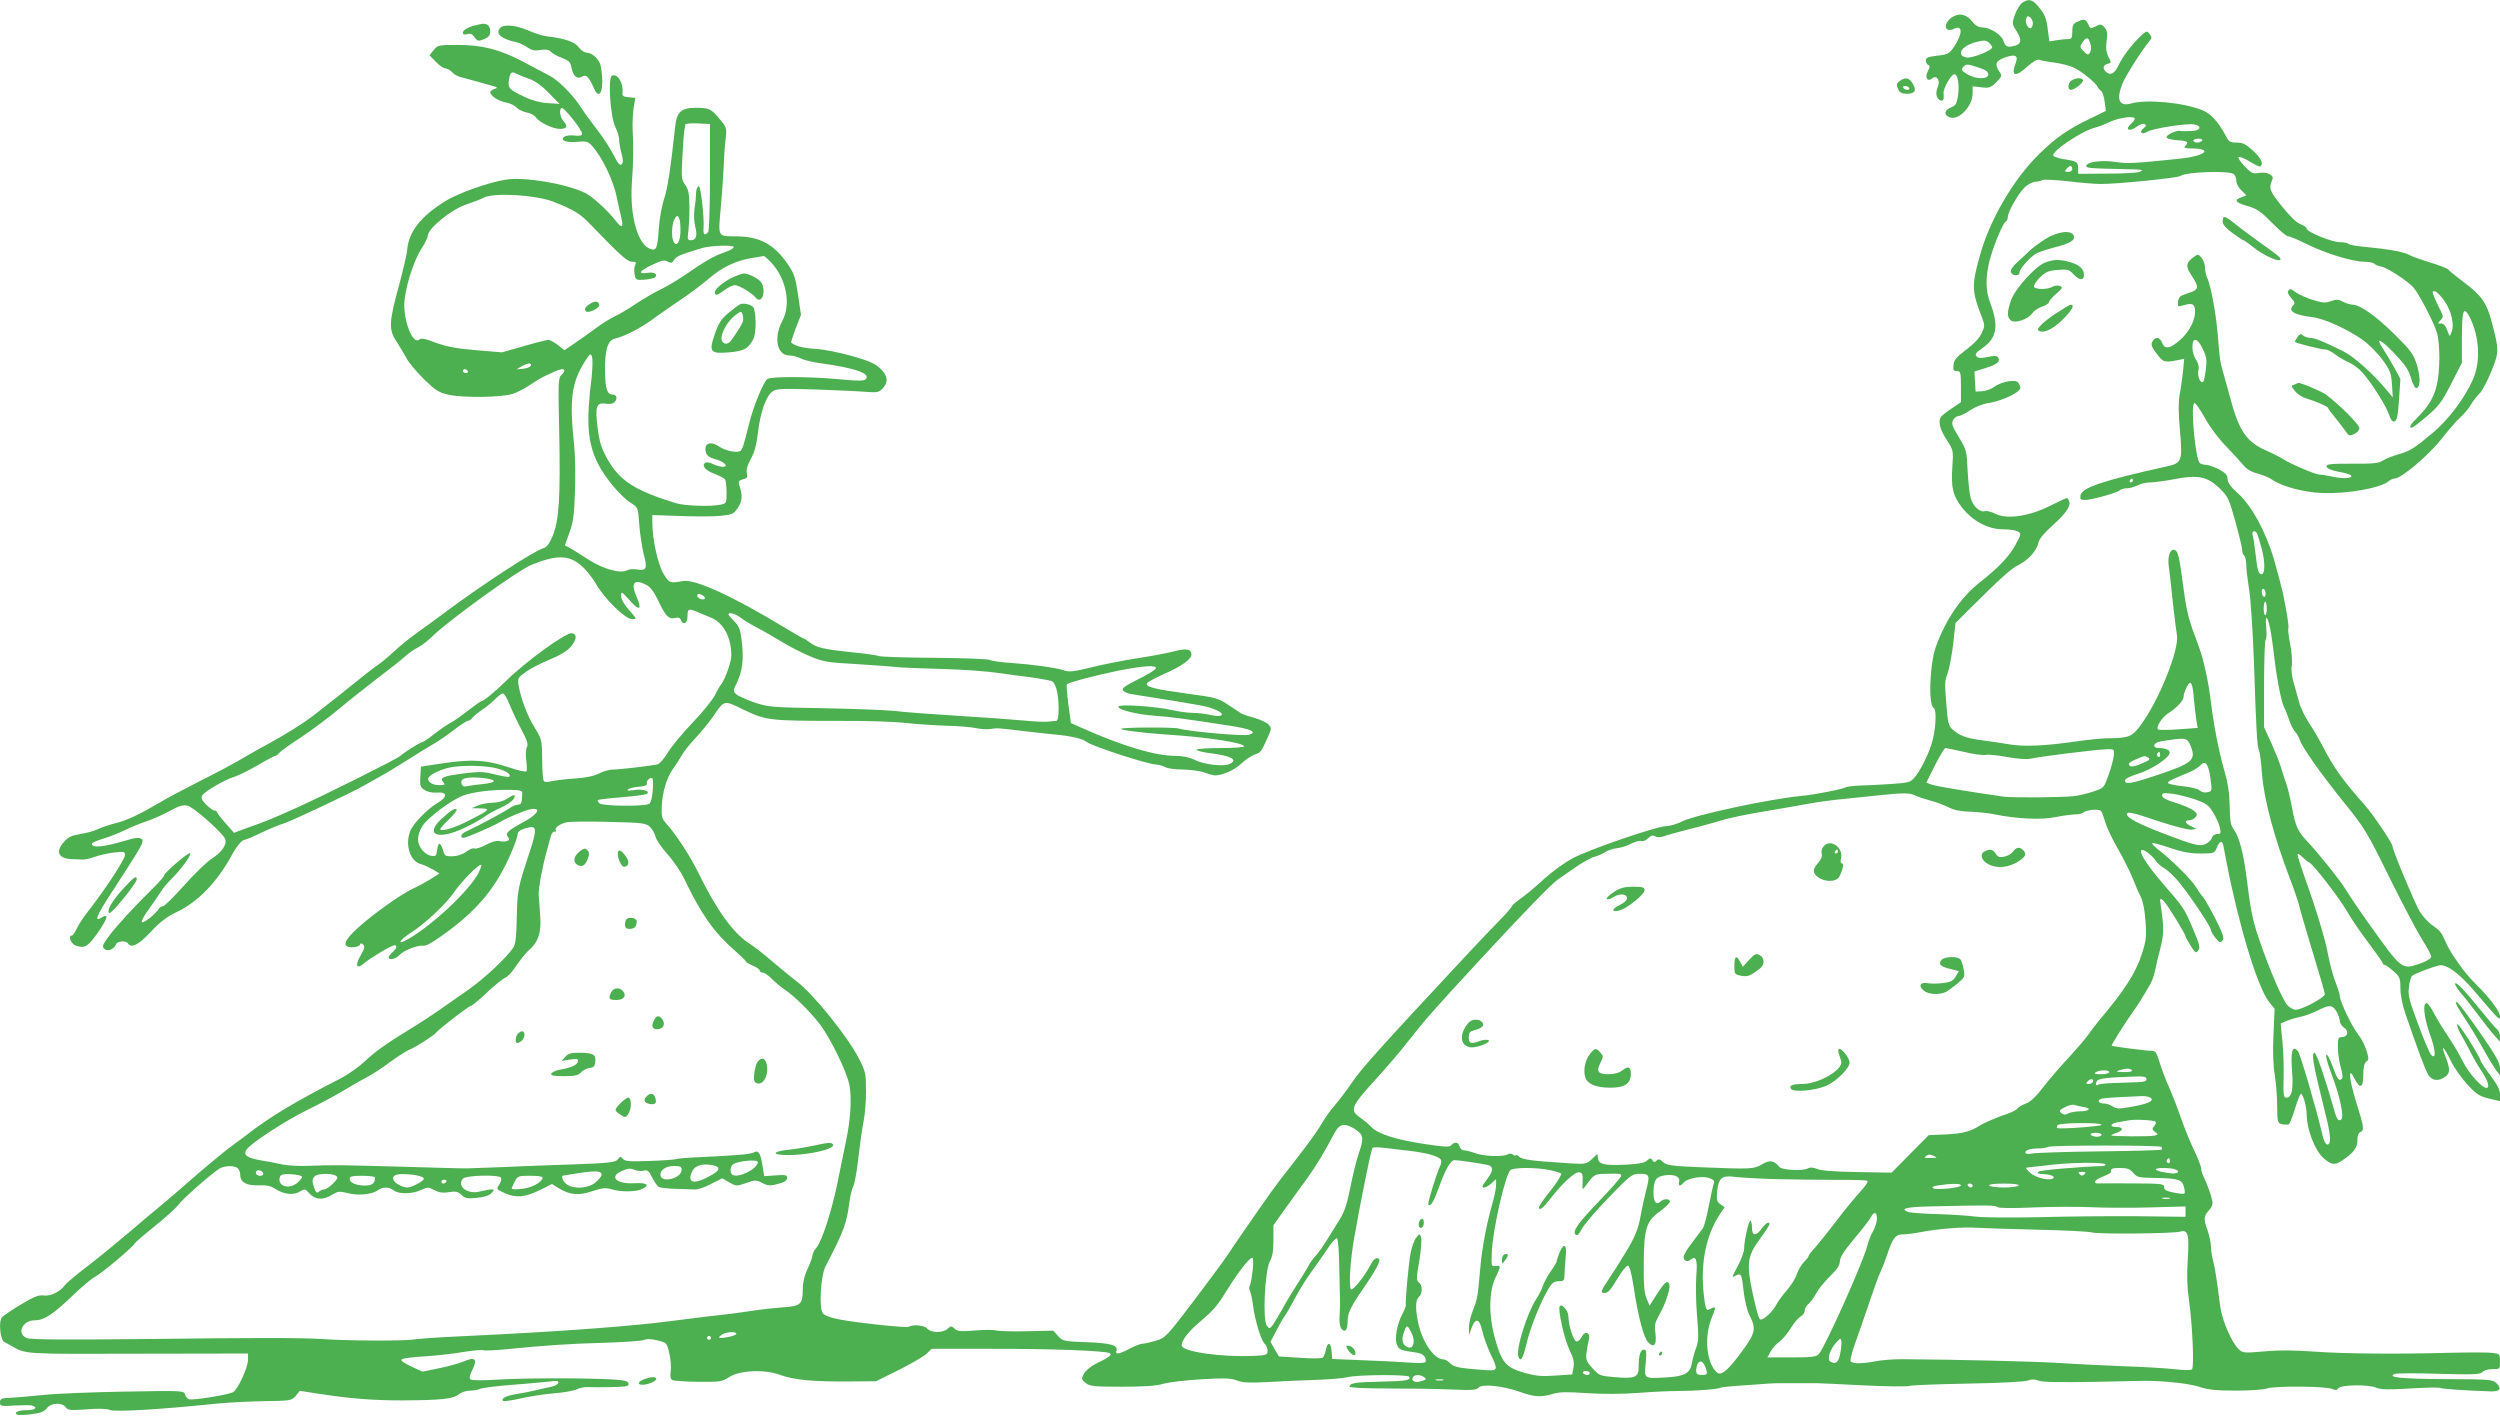<?xml version="1.0" standalone="no"?>
<!DOCTYPE svg PUBLIC "-//W3C//DTD SVG 20010904//EN"
 "http://www.w3.org/TR/2001/REC-SVG-20010904/DTD/svg10.dtd">
<svg version="1.0" xmlns="http://www.w3.org/2000/svg"
 width="1280pt" height="725pt" viewBox="0 0 1280 725"
 preserveAspectRatio="xMidYMid meet">
<g transform="translate(0,725) scale(0.1,-0.1)"
fill="#4caf50" stroke="none">
<path d="M10353 7235 c-11 -8 -28 -35 -37 -61 -15 -44 -15 -47 9 -84 27 -43
25 -65 -8 -74 -39 -10 -48 -7 -59 24 -11 34 -70 70 -112 70 -14 0 -33 10 -44
25 -31 40 -64 50 -100 31 -34 -18 -51 -54 -31 -67 7 -4 21 -3 30 2 48 25 50
-20 4 -90 -25 -36 -31 -40 -86 -46 -48 -6 -59 -10 -59 -25 0 -10 6 -20 13 -23
9 -3 9 -10 -2 -31 -18 -32 -2 -58 22 -37 24 19 43 -13 28 -45 -13 -30 -7 -60
14 -68 15 -5 19 4 16 37 -3 23 39 97 55 97 18 0 27 -53 19 -110 -6 -41 -11
-50 -36 -60 -33 -14 -38 -35 -11 -49 45 -24 122 52 122 121 l0 36 45 -5 c39
-5 47 -2 76 26 30 31 31 32 14 57 -24 37 -16 54 34 71 51 17 66 8 51 -31 -25
-67 -2 -74 61 -16 28 25 50 38 59 34 8 -3 42 -10 75 -14 33 -4 78 -15 100 -25
39 -17 116 -79 124 -99 2 -6 10 -15 18 -21 7 -5 16 -31 19 -57 l6 -46 -78 -38
c-115 -55 -180 -100 -265 -184 -130 -128 -250 -333 -301 -515 -44 -156 -43
-184 8 -316 17 -45 17 -48 0 -85 -11 -25 -41 -56 -80 -85 -49 -37 -62 -52 -64
-77 -3 -27 0 -32 17 -32 19 0 21 -6 21 -80 l0 -79 -47 -32 c-27 -18 -51 -37
-55 -43 -16 -23 -6 -64 28 -116 35 -55 36 -55 30 -140 -7 -108 2 -147 50 -209
54 -69 133 -111 209 -111 31 0 65 -5 76 -11 19 -10 19 -12 -12 -69 -31 -58
-87 -117 -184 -193 -77 -60 -148 -154 -194 -257 -36 -78 -44 -111 -53 -194
-10 -100 -5 -181 13 -191 16 -10 10 -117 -11 -183 -21 -66 -60 -142 -92 -178
-17 -19 -35 -23 -116 -28 -53 -4 -124 -7 -157 -8 -33 -1 -68 -5 -77 -10 -21
-10 -158 -37 -224 -43 -161 -15 -543 -97 -610 -130 -28 -14 -66 -25 -85 -25
-48 -1 -390 -118 -478 -165 -41 -22 -106 -69 -145 -105 -39 -36 -92 -81 -118
-99 -27 -19 -48 -38 -48 -42 0 -4 -26 -34 -57 -66 -32 -32 -106 -110 -165
-173 -460 -493 -550 -594 -597 -664 -29 -43 -70 -96 -90 -119 -20 -22 -49 -64
-66 -93 -16 -30 -74 -109 -127 -177 -54 -68 -113 -146 -132 -173 -76 -107
-202 -290 -221 -320 -11 -18 -87 -120 -168 -228 -146 -192 -150 -196 -200
-211 -28 -8 -59 -15 -68 -15 -10 0 -39 -11 -65 -25 -52 -28 -76 -32 -68 -12
11 29 -26 40 -151 45 -119 4 -125 6 -148 32 l-24 27 -137 -3 c-76 -2 -146 1
-157 4 -11 4 -59 4 -106 0 -74 -6 -90 -5 -105 9 -17 15 -19 15 -36 0 -25 -23
-85 -22 -105 1 -15 17 -73 22 -94 9 -12 -7 -257 19 -353 37 -47 9 -79 21 -87
32 -21 28 -11 192 14 241 94 180 108 220 122 328 4 34 14 71 21 84 6 13 18 78
25 145 8 66 19 148 26 181 7 33 13 103 13 156 0 90 -2 101 -34 165 -59 116
-236 336 -321 399 -15 11 -67 54 -116 95 -48 42 -104 85 -123 97 -83 51 -171
172 -266 368 -42 85 -118 201 -166 252 -18 20 -22 34 -20 81 3 74 25 149 56
193 14 19 34 50 45 69 10 19 42 60 71 90 28 30 69 80 90 110 60 88 54 87 162
34 112 -53 130 -55 498 -55 124 1 272 -4 330 -11 58 -6 152 -12 210 -14 58 -1
124 -7 147 -12 24 -5 55 -7 70 -5 39 6 38 6 148 -7 55 -7 136 -16 180 -20 89
-8 149 -22 169 -39 24 -20 302 -111 351 -115 17 -1 40 -7 52 -14 12 -7 52 -12
90 -12 37 -1 86 -7 108 -15 22 -8 47 -15 55 -15 39 0 96 25 134 59 22 21 54
42 70 48 31 10 32 11 66 86 21 46 21 49 5 67 -10 11 -43 26 -74 35 -31 8 -61
19 -67 23 -6 4 -35 23 -65 43 -51 34 -63 38 -214 58 -166 23 -209 34 -203 52
2 6 39 26 83 46 94 41 145 77 145 102 0 28 -26 33 -89 16 -31 -8 -114 -24
-186 -35 -71 -11 -179 -32 -238 -47 -90 -22 -114 -25 -140 -15 -39 13 -151 29
-272 38 -49 3 -98 10 -107 15 -9 5 -137 10 -285 11 -147 1 -275 5 -283 9 -8 4
-69 13 -135 19 -144 15 -184 24 -218 50 -14 11 -28 20 -31 20 -3 0 -46 25 -96
55 -267 162 -461 251 -523 240 -69 -12 -70 -11 -99 36 -29 47 -58 176 -58 263
l0 39 143 -5 c78 -3 171 -3 207 1 59 6 66 9 88 41 23 35 25 61 7 117 -6 18 -2
23 19 29 22 5 25 10 20 31 -4 16 2 40 20 73 19 34 30 75 37 137 12 103 42 188
76 210 20 13 51 14 216 9 105 -4 222 -9 258 -12 60 -5 69 -3 88 17 31 33 27
66 -13 103 -26 25 -58 39 -147 64 -63 18 -146 34 -185 36 -59 3 -102 14 -123
32 -2 1 9 34 23 73 l27 69 -15 102 c-13 89 -20 110 -53 158 -71 103 -145 142
-267 142 -91 0 -89 -2 -77 131 6 63 13 161 16 219 2 58 7 128 11 155 5 48 4
54 -31 95 -44 53 -54 58 -123 58 -74 0 -97 -21 -105 -95 -24 -221 -39 -321
-58 -375 -11 -34 -23 -101 -26 -149 -7 -101 -12 -114 -42 -104 -65 20 -107
169 -96 335 8 110 9 187 4 280 -1 30 1 78 5 107 l9 52 -34 3 c-27 2 -34 7 -32
23 6 49 -24 99 -53 88 -23 -8 -9 -212 17 -265 11 -21 19 -49 19 -62 0 -14 5
-46 12 -71 9 -33 9 -48 1 -56 -9 -9 -19 4 -41 47 -17 33 -54 91 -84 129 -30
39 -66 88 -80 110 -43 68 -118 144 -167 169 -25 13 -84 44 -131 69 -118 63
-210 87 -337 87 -98 0 -102 -1 -123 -27 l-21 -26 33 -34 c17 -18 39 -33 48
-33 9 0 25 -9 34 -19 9 -10 27 -21 39 -24 12 -3 40 -11 62 -17 22 -6 63 -17
90 -25 42 -11 47 -14 28 -20 -13 -4 -23 -12 -23 -17 0 -18 44 -47 82 -53 20
-4 44 -15 53 -26 10 -10 33 -21 52 -25 18 -3 39 -14 46 -24 18 -27 88 -60 124
-60 36 0 42 14 18 40 -18 20 -24 61 -9 67 12 4 104 -111 104 -131 0 -10 -10
-13 -38 -10 -20 3 -44 0 -52 -6 -26 -18 9 -32 67 -26 43 4 54 1 71 -17 56 -61
115 -185 132 -277 5 -25 14 -65 20 -89 14 -57 5 -64 -28 -21 -39 51 -120 125
-156 142 -98 48 -314 84 -408 68 -87 -14 -239 -68 -305 -108 -127 -78 -189
-156 -198 -249 -2 -27 -23 -114 -45 -195 -49 -180 -50 -217 -9 -278 16 -25 39
-63 51 -85 11 -22 52 -70 89 -107 60 -58 76 -68 126 -79 76 -17 276 -14 330 5
22 8 60 27 83 43 60 39 60 39 111 62 25 12 51 21 57 21 17 0 15 -15 -5 -31
-14 -13 -16 -41 -10 -284 7 -335 0 -459 -33 -538 -17 -40 -31 -59 -46 -63 -46
-12 -312 -185 -505 -329 -44 -33 -109 -80 -144 -105 -35 -25 -87 -67 -117 -95
-29 -27 -67 -59 -84 -70 -17 -11 -48 -35 -70 -53 -50 -41 -209 -167 -265 -210
-52 -39 -129 -87 -219 -137 -36 -19 -78 -43 -95 -53 -101 -59 -164 -92 -275
-148 -69 -35 -152 -79 -185 -99 -116 -68 -176 -96 -238 -111 -34 -9 -75 -23
-90 -31 -16 -8 -54 -18 -85 -23 -44 -7 -63 -16 -84 -40 -48 -53 -28 -89 49
-89 15 -1 37 -1 48 -2 11 0 38 6 60 14 22 8 66 18 98 22 52 6 57 5 57 -13 0
-22 -110 -189 -199 -301 -16 -20 -37 -53 -47 -74 -10 -20 -21 -37 -26 -37 -21
0 -6 -41 19 -51 46 -17 63 -7 116 69 49 71 55 98 17 74 -40 -25 -26 10 53 131
133 204 157 244 157 261 0 18 -28 21 -74 6 -123 -37 -186 -44 -186 -20 0 5 26
16 58 26 31 9 82 29 112 44 30 15 80 35 110 45 30 10 83 33 117 52 49 27 69
33 93 28 29 -6 171 -131 191 -167 15 -27 -13 -70 -65 -103 -25 -16 -89 -77
-142 -137 -53 -59 -102 -108 -110 -108 -7 0 -17 -6 -21 -13 -15 -26 -81 -78
-87 -68 -3 5 13 35 37 67 23 33 51 73 61 89 10 17 33 44 50 61 49 47 106 125
100 135 -6 10 -134 -100 -134 -114 0 -5 -24 -32 -52 -60 -97 -95 -193 -199
-231 -251 -32 -43 -35 -52 -23 -64 16 -16 50 -3 60 23 6 17 51 21 61 5 17 -27
54 -8 117 59 49 52 83 78 134 102 106 50 207 154 281 291 25 46 52 78 65 78 5
0 46 17 91 39 45 21 94 41 110 45 26 6 355 161 407 192 14 8 50 28 80 45 30
16 93 54 140 84 47 30 107 67 133 82 27 15 77 49 110 75 34 26 67 48 74 48 7
0 16 6 20 13 4 7 28 27 53 44 25 17 56 43 69 57 14 14 30 26 36 26 6 0 22 -26
34 -57 13 -32 40 -90 61 -129 29 -54 35 -75 28 -89 -6 -9 -7 -39 -4 -66 4 -28
4 -53 2 -58 -3 -5 -44 4 -90 20 -115 38 -186 43 -331 22 l-120 -18 -3 -52 c-3
-46 0 -54 22 -68 15 -10 40 -15 63 -13 56 4 56 -23 0 -55 -50 -30 -123 -105
-137 -143 -27 -71 0 -154 54 -168 14 -3 41 -16 61 -27 l35 -21 -42 -27 c-24
-15 -64 -37 -90 -49 -62 -28 -209 -133 -286 -203 -73 -66 -83 -99 -28 -99 19
0 36 6 39 13 3 9 7 9 17 0 9 -9 6 -21 -14 -56 -30 -50 -20 -73 17 -40 29 26
141 93 156 93 17 0 13 -15 -9 -35 -11 -10 -20 -22 -20 -27 0 -16 37 -8 55 12
22 24 92 52 123 48 16 -2 56 22 130 77 153 115 241 222 314 386 21 48 38 95
38 106 0 14 11 23 37 31 63 19 66 7 24 -123 -60 -181 -62 -194 -65 -330 -2
-101 -6 -139 -18 -157 -36 -53 -149 -159 -235 -219 -51 -35 -117 -82 -149
-104 -31 -22 -89 -60 -130 -85 -143 -87 -196 -126 -247 -175 -29 -27 -84 -66
-122 -86 -233 -119 -356 -193 -475 -284 -25 -20 -57 -43 -71 -53 -32 -22 -163
-130 -244 -202 -34 -30 -91 -79 -126 -108 -35 -28 -112 -94 -172 -145 -59 -50
-153 -127 -209 -170 -56 -42 -107 -86 -115 -96 -23 -34 -75 -59 -109 -54 -25
4 -49 -5 -117 -46 -47 -28 -90 -58 -97 -65 -18 -22 -9 -117 12 -127 10 -5 26
-14 35 -19 76 -44 58 -43 651 -41 l562 1 0 -31 c0 -40 -53 -155 -77 -167 -26
-14 -209 -43 -226 -36 -8 3 -17 14 -20 25 -5 19 -14 19 -309 14 -166 -3 -352
-10 -413 -17 -105 -10 -135 -13 -197 -16 -21 -2 -28 -7 -28 -22 0 -20 5 -21
77 -16 42 2 82 2 90 -1 28 -11 11 -23 -31 -23 -42 0 -67 -12 -48 -23 4 -3 36
-2 71 2 49 6 67 13 81 31 21 28 78 31 97 4 10 -14 24 -16 105 -10 58 5 103 4
121 -3 27 -11 251 2 532 31 66 7 182 13 259 14 135 2 139 3 160 27 l21 26 90
-14 c168 -26 280 -35 435 -35 196 1 259 7 289 31 13 11 39 19 58 19 19 0 42 4
51 9 10 5 80 14 157 20 77 6 164 14 194 17 44 6 53 4 49 -7 -3 -8 -20 -17 -39
-20 -19 -4 -56 -12 -84 -19 -27 -6 -71 -15 -98 -19 -47 -7 -76 -24 -60 -34 5
-3 44 3 88 13 44 10 121 22 170 26 50 4 102 13 117 20 14 8 41 13 60 12 18 -1
73 -1 121 0 76 2 88 4 85 18 -2 13 -19 17 -78 21 -144 8 -440 8 -581 0 -90 -6
-145 -5 -151 1 -6 6 -3 23 11 49 27 55 13 68 -46 42 -25 -10 -82 -26 -128 -35
l-82 -17 -58 27 c-37 17 -55 30 -49 36 5 5 57 12 114 15 58 4 147 13 197 22
51 8 99 13 107 10 8 -3 56 -1 108 4 214 21 330 29 511 34 104 3 198 10 207 15
11 6 35 5 66 -3 48 -12 49 -12 61 -67 7 -30 10 -71 7 -91 -4 -25 -1 -40 8 -45
7 -4 67 -8 133 -9 111 -1 123 1 158 24 55 36 183 41 263 11 68 -25 170 -35
354 -33 l135 1 115 57 c63 31 127 69 143 83 l27 26 288 0 c328 1 612 -10 625
-23 10 -10 -1 -18 -73 -54 -25 -12 -52 -35 -60 -50 -14 -27 -14 -29 9 -48 21
-17 40 -19 185 -19 113 0 177 4 212 15 27 8 114 18 194 23 119 7 152 6 183 -6
31 -12 64 -13 160 -8 67 4 176 9 242 11 66 2 140 8 165 14 56 13 307 14 315 2
10 -18 -14 -22 -148 -25 -129 -3 -157 -7 -157 -26 0 -5 87 -9 193 -9 105 0
251 -2 323 -5 110 -5 134 -3 144 9 17 21 123 10 211 -21 76 -27 106 -29 169
-11 35 11 75 11 175 4 83 -5 177 -5 260 1 72 6 164 10 205 10 85 0 207 9 219
17 5 2 53 8 107 11 55 4 117 8 139 10 22 2 83 3 135 2 52 0 104 0 115 0 11 0
117 -5 235 -11 119 -6 225 -7 235 -3 11 4 146 9 300 12 167 3 291 9 308 16 19
7 35 7 55 -1 19 -8 108 -9 292 -6 146 3 270 6 275 5 110 -3 212 -16 257 -31
45 -15 86 -19 187 -19 71 0 142 5 158 11 35 14 309 12 336 -3 15 -7 22 -7 28
3 11 19 153 22 195 4 25 -10 62 -11 174 -4 79 5 147 6 152 3 8 -5 117 -13 262
-18 46 -1 56 14 28 42 -19 19 -35 20 -262 21 -226 1 -304 9 -257 27 10 3 112
4 226 0 177 -5 211 -3 221 9 7 9 29 15 51 15 39 0 39 0 39 39 0 38 -1 39 -37
44 -21 3 -114 3 -208 1 -292 -8 -565 -5 -710 6 -95 7 -175 8 -250 1 -105 -9
-111 -9 -133 11 -36 35 -84 145 -94 217 -21 158 -27 198 -37 236 -6 22 -11 55
-11 73 0 18 -8 56 -18 85 -21 57 -19 71 11 104 12 14 18 30 14 45 -7 33 -28
89 -43 120 -8 14 -14 35 -14 45 0 10 -16 52 -36 93 -20 41 -51 118 -69 170
-18 52 -45 121 -59 153 -15 31 -36 87 -47 122 -18 59 -22 65 -46 65 -26 0
-195 22 -201 26 -4 2 67 115 105 168 26 36 56 83 95 152 9 16 19 48 23 69 4
22 16 72 26 110 18 70 19 101 4 205 -8 55 -8 55 13 37 18 -17 112 -169 112
-182 0 -3 12 -24 26 -47 24 -38 28 -40 39 -24 11 14 7 31 -26 108 -47 110 -46
108 -154 233 -80 93 -124 160 -111 172 8 9 54 -25 72 -52 8 -13 30 -33 49 -43
18 -11 54 -46 79 -78 61 -77 156 -220 156 -236 1 -7 11 -26 24 -41 20 -24 24
-26 35 -13 10 12 4 32 -34 108 -26 51 -55 102 -64 113 -10 11 -27 36 -39 55
-21 36 -128 142 -193 191 -19 15 -32 29 -29 32 3 3 43 -8 90 -24 62 -21 104
-29 156 -29 70 0 72 1 84 30 15 36 28 39 34 8 2 -13 9 -48 15 -78 62 -323 159
-644 218 -719 l29 -36 -6 -135 c-4 -88 -1 -160 7 -205 6 -38 12 -109 12 -157
1 -84 2 -88 25 -94 14 -3 29 -3 35 0 5 3 19 40 32 81 12 41 26 75 30 75 10 0
29 -66 29 -102 0 -80 42 -189 87 -228 38 -34 58 -37 93 -13 59 39 80 66 80
104 0 24 5 39 15 43 21 8 19 25 -21 152 -38 124 -43 190 -9 122 28 -56 45 -49
45 18 0 39 5 60 15 68 14 10 14 17 1 58 -8 26 -26 62 -41 80 -30 36 -95 171
-95 197 0 10 -11 44 -24 77 -12 33 -28 91 -35 130 -13 77 -63 242 -123 408
-21 60 -37 111 -34 113 2 3 13 -4 24 -15 11 -11 27 -24 37 -29 24 -14 154
-183 193 -251 18 -32 66 -103 107 -157 41 -55 75 -103 75 -107 0 -5 4 -8 9 -8
5 0 25 -14 45 -32 33 -29 36 -36 36 -88 0 -33 10 -85 24 -125 62 -182 105
-298 120 -320 19 -29 51 -32 84 -9 27 19 28 39 3 104 -26 67 -10 55 28 -23 16
-34 55 -88 85 -121 47 -50 63 -60 111 -71 l55 -13 0 33 c0 25 -13 51 -50 100
-27 36 -50 71 -50 76 0 6 -27 54 -60 106 -33 53 -60 88 -60 77 0 -10 11 -37
25 -59 13 -22 33 -59 44 -82 11 -23 36 -66 55 -95 35 -52 46 -88 26 -88 -23 0
-90 75 -120 135 -17 35 -53 95 -78 132 -25 37 -57 90 -71 117 -14 27 -30 49
-36 50 -22 2 -15 -71 15 -156 32 -88 34 -138 6 -107 -7 8 -37 78 -66 157 -46
124 -52 148 -46 189 3 26 10 51 15 56 10 10 98 44 138 54 36 9 102 -38 178
-127 139 -162 134 -158 135 -132 0 24 -61 103 -134 174 -45 44 -118 146 -141
198 -25 57 -30 64 -69 91 -21 14 -51 46 -67 72 -24 39 -139 314 -139 333 0 16
-100 165 -145 215 -111 125 -158 191 -213 299 -16 30 -46 83 -69 117 -22 34
-46 83 -52 110 -7 26 -20 71 -28 100 -9 30 -13 66 -9 85 3 18 0 67 -8 108 -8
41 -12 78 -10 82 5 7 -7 82 -28 183 -6 28 -26 104 -45 170 -42 144 -117 281
-190 344 -33 30 -47 50 -48 68 0 21 -10 31 -44 50 -24 12 -54 23 -65 23 -12 0
-26 4 -32 8 -23 14 -50 302 -29 308 6 2 29 -31 53 -74 23 -43 70 -107 105
-142 34 -36 75 -80 90 -98 19 -24 42 -38 77 -47 27 -7 62 -22 77 -33 45 -32
161 -63 248 -66 132 -6 304 25 346 61 8 7 22 13 30 13 33 0 175 120 239 202
36 46 79 96 97 111 18 16 42 45 54 65 12 20 32 46 44 57 12 11 39 61 60 112
41 101 41 109 3 253 -26 100 -54 139 -143 205 -40 30 -76 59 -80 65 -3 5 -45
22 -93 36 -48 15 -96 32 -107 39 -23 15 -115 31 -228 41 -43 4 -80 11 -83 15
-3 5 -22 9 -44 9 -42 0 -170 53 -170 70 0 6 -14 16 -31 22 -19 6 -54 40 -95
91 -65 81 -69 92 -49 139 9 23 -32 40 -74 32 -25 -5 -35 0 -69 35 -22 23 -35
44 -30 47 5 3 31 -7 58 -24 27 -17 51 -28 54 -24 16 15 2 43 -39 81 -36 33
-52 41 -83 41 -33 0 -41 4 -55 33 -38 71 -77 115 -119 132 -97 40 -288 58
-367 35 -61 -17 -77 20 -44 102 15 39 104 178 139 219 12 13 12 18 0 35 -14
18 -16 18 -51 -16 -44 -42 -89 -103 -110 -148 -18 -38 -39 -49 -60 -32 -21 18
-19 37 6 43 19 5 20 7 4 36 -11 23 -14 45 -9 81 5 41 3 54 -11 70 -16 17 -20
18 -45 5 -26 -13 -28 -13 -38 10 -13 28 -20 30 -57 13 -20 -9 -25 -18 -25 -50
0 -33 -3 -38 -22 -38 -13 0 -39 -3 -59 -6 l-36 -6 -8 58 c-7 62 -17 84 -54
127 -28 31 -47 34 -78 12z m55 -109 c-2 -12 -7 -21 -12 -21 -15 0 -29 31 -22
50 5 14 9 15 22 5 8 -8 14 -23 12 -34z m296 -106 c4 -14 2 -32 -4 -40 -8 -13
-12 -12 -31 7 -21 21 -22 23 -5 48 19 29 31 25 40 -15z m-504 -12 c0 -17 -107
-59 -134 -52 -52 13 -22 59 49 78 43 11 52 11 68 -2 9 -8 17 -19 17 -24z m-69
-104 c36 -12 49 -21 49 -35 0 -26 -64 -26 -108 1 -28 17 -32 23 -22 35 16 19
20 19 81 -1z m-7483 -33 c9 -5 37 -16 62 -25 30 -10 65 -36 100 -72 l55 -56
-60 4 c-36 2 -82 14 -115 30 -84 39 -91 47 -84 91 7 39 13 43 42 28z m8282
-229 c0 -5 -9 -17 -20 -27 -32 -29 -8 -41 28 -15 18 13 35 19 43 15 9 -6 8
-11 -5 -21 -27 -19 -10 -37 17 -19 26 17 204 45 241 38 44 -9 32 -33 -16 -34
-24 -1 -49 -1 -57 1 -22 3 -72 -22 -68 -34 2 -6 27 -12 55 -14 53 -3 61 -9 40
-30 -9 -9 -2 -12 33 -12 112 -1 72 -38 -56 -52 -240 -25 -272 -27 -335 -17
-70 10 -141 1 -148 -19 -4 -12 9 -14 188 -18 104 -2 110 -3 85 -14 -11 -5 -86
-9 -167 -9 l-148 -1 0 29 c0 32 -7 36 -74 46 -25 4 -49 12 -53 18 -12 20 144
126 212 143 17 4 53 18 80 31 49 22 125 31 125 15z m-7295 -297 c0 -148 -4
-276 -9 -282 -15 -22 -27 -14 -24 15 5 56 -14 223 -25 219 -7 -2 -12 -17 -13
-33 0 -16 -3 -52 -8 -80 -4 -31 -3 -67 3 -92 13 -48 6 -72 -21 -72 -18 0 -19
5 -14 43 3 23 6 80 6 127 -1 70 -5 90 -22 114 -19 26 -20 37 -14 145 3 64 8
125 10 136 3 11 5 24 5 28 1 4 29 7 64 5 l62 -3 0 -270z m7640 185 c-3 -5 -15
-10 -26 -10 -10 0 -19 5 -19 10 0 6 12 10 26 10 14 0 23 -4 19 -10z m-665
-145 c0 -9 -9 -15 -21 -15 -18 0 -19 2 -9 15 7 8 16 15 21 15 5 0 9 -7 9 -15z
m828 -27 c7 -7 12 -23 12 -35 0 -13 12 -35 26 -48 l26 -25 -26 -10 c-40 -15
-32 -27 32 -45 48 -14 68 -28 125 -86 37 -38 74 -69 82 -69 9 0 53 -18 98 -41
93 -46 233 -89 292 -89 23 0 46 -5 51 -10 6 -6 22 -13 37 -15 31 -6 133 -73
163 -106 29 -33 103 -175 120 -229 18 -57 18 -198 0 -273 -14 -62 -46 -113
-101 -167 -34 -33 -43 -50 -27 -50 5 0 39 26 78 59 60 51 76 72 124 166 l55
108 0 130 c0 145 9 165 44 95 46 -97 52 -224 12 -312 -41 -93 -123 -203 -204
-271 -92 -78 -118 -95 -177 -111 -30 -9 -66 -23 -80 -32 -20 -14 -51 -17 -158
-16 -112 0 -132 -2 -130 -15 2 -9 24 -19 60 -26 32 -6 61 -14 64 -18 15 -15
-33 -20 -86 -9 -31 7 -64 12 -74 12 -21 0 -149 55 -186 79 -14 9 -50 28 -80
41 -109 47 -145 100 -192 275 -17 60 -34 126 -40 145 -12 43 -13 51 -23 175
-8 105 -37 261 -55 294 -5 11 -10 33 -10 49 0 16 -8 39 -17 51 -17 20 -20 21
-40 6 -42 -30 -44 -48 -12 -96 40 -61 38 -73 -18 -90 -41 -13 -48 -19 -51 -43
-3 -26 -1 -28 20 -21 50 15 63 11 66 -19 6 -48 -26 -112 -75 -156 -53 -46 -79
-51 -93 -15 -11 30 -35 33 -50 6 -8 -16 -4 -28 23 -63 34 -44 38 -45 106 -32
l34 7 -6 -64 c-4 -35 -11 -89 -17 -119 -7 -38 -7 -94 1 -180 14 -161 11 -171
-67 -188 -333 -74 -436 -109 -442 -149 -3 -19 1 -23 22 -23 34 0 167 37 180
50 5 5 21 10 36 10 14 0 38 7 54 15 15 8 44 15 64 15 19 0 74 7 121 16 124 24
171 15 233 -44 46 -45 50 -53 83 -172 19 -69 35 -135 35 -147 0 -12 5 -25 10
-28 6 -3 10 -25 11 -48 0 -23 7 -78 14 -122 8 -44 19 -210 25 -370 12 -368 17
-441 26 -457 4 -7 11 -59 15 -116 10 -133 60 -321 144 -542 20 -52 40 -111 45
-130 4 -19 27 -98 50 -175 68 -225 81 -269 83 -285 2 -16 -116 -80 -149 -80
-11 0 -30 10 -42 23 -25 26 -93 184 -145 337 -34 99 -43 144 -67 335 -15 112
-36 190 -61 225 -18 24 -22 44 -23 122 -1 67 -9 120 -29 188 -28 100 -53 229
-67 345 -12 102 -38 222 -64 290 -50 132 -59 165 -76 290 -22 166 -28 192 -45
199 -23 9 -38 -32 -31 -83 4 -25 8 -66 11 -91 6 -67 24 -220 31 -262 12 -73
-88 -324 -180 -453 -49 -68 -63 -74 -176 -75 -30 0 -102 -8 -160 -16 -155 -23
-270 -28 -343 -15 -36 6 -99 16 -141 21 -79 10 -116 24 -152 58 -17 16 -22 37
-28 118 -10 129 -10 122 8 174 8 25 20 91 27 148 l11 102 73 73 c162 161 212
206 251 225 50 25 93 74 101 114 4 19 28 48 70 86 69 61 97 101 87 126 -3 9
-9 16 -12 16 -3 0 -42 -18 -86 -40 -108 -54 -220 -70 -279 -41 -22 11 -45 17
-53 14 -25 -9 -63 25 -74 67 -6 22 -13 86 -16 143 -4 97 -6 105 -45 169 -34
56 -39 70 -29 87 6 12 18 21 28 21 9 0 36 14 60 30 24 16 64 32 90 36 51 7
127 37 154 61 14 12 15 20 7 35 -9 17 -18 20 -54 16 -23 -3 -56 -15 -72 -27
-17 -13 -46 -23 -64 -24 l-34 -2 -3 51 -3 52 55 17 c61 19 79 34 67 54 -7 10
-19 11 -55 3 -35 -7 -48 -6 -57 4 -8 10 -2 19 30 41 75 52 86 113 41 232 -25
65 -25 137 -1 226 23 80 65 180 80 190 6 3 11 14 11 24 0 28 58 128 91 156 17
14 40 25 52 25 12 0 27 4 34 8 7 4 65 1 130 -6 65 -8 141 -14 168 -14 81 -1
397 31 409 41 26 21 254 29 274 9z m-8607 -140 c103 -40 141 -63 190 -115 154
-160 191 -193 215 -193 20 0 23 -3 16 -17 -5 -10 -6 -31 -3 -48 6 -29 8 -30
51 -27 25 2 49 8 54 12 16 16 -5 29 -39 23 -53 -8 -42 10 24 41 48 23 62 26
79 17 18 -10 24 -8 34 9 11 18 31 26 143 60 45 13 160 17 162 5 1 -5 -19 -17
-45 -26 -56 -19 -101 -45 -202 -115 -41 -28 -100 -63 -130 -77 -30 -15 -86
-47 -125 -73 -38 -26 -87 -55 -110 -65 -22 -11 -65 -37 -95 -60 -30 -22 -79
-57 -107 -76 l-53 -36 -34 27 c-19 14 -41 26 -48 26 -7 0 -64 -14 -125 -32
l-113 -32 -132 11 c-100 8 -151 18 -206 38 -57 22 -75 25 -86 16 -30 -25 -75
80 -76 176 0 77 46 227 90 293 16 25 30 53 30 62 0 38 123 138 200 162 30 10
70 25 87 34 52 27 265 14 354 -20z m653 -142 c1 -59 -17 -93 -34 -66 -13 21
-12 84 2 115 17 38 32 15 32 -49z m463 -168 c79 -85 105 -215 58 -302 -45 -85
-27 -176 36 -176 17 0 43 -7 59 -15 17 -9 63 -20 102 -25 177 -24 259 -53 230
-82 -9 -9 -42 -9 -144 1 -147 13 -334 14 -358 1 -20 -11 -75 -145 -96 -235 -9
-38 -22 -86 -28 -105 -12 -33 -15 -35 -52 -32 -21 2 -51 12 -66 22 -49 35 -86
22 -74 -25 5 -18 17 -27 45 -35 47 -12 76 -40 42 -40 -12 0 -34 6 -50 14 -15
8 -33 11 -39 7 -22 -14 -1 -40 46 -57 26 -10 50 -23 54 -28 4 -6 8 -36 8 -67
0 -55 -1 -57 -31 -63 -55 -11 -184 -6 -230 8 -214 67 -287 115 -351 229 -29
53 -39 85 -48 156 -14 110 -7 132 43 124 23 -3 37 0 46 11 14 17 7 36 -13 36
-27 0 -37 29 -38 117 -2 110 13 161 50 169 53 13 133 54 204 107 40 29 105 74
143 99 39 26 99 72 135 102 68 59 141 93 225 106 28 4 52 8 56 9 3 0 19 -14
36 -31z m8570 -201 c35 -52 50 -118 35 -157 -9 -23 -10 -24 -17 -5 -12 37 -23
50 -40 49 -15 -2 -15 -1 0 16 15 16 15 21 2 47 -8 15 -22 45 -31 66 -15 36
-14 38 2 35 9 -2 31 -25 49 -51z m-1239 -243 c19 -39 22 -56 16 -105 -4 -33
-10 -62 -15 -65 -14 -8 -30 34 -23 61 4 17 0 34 -12 53 -11 15 -19 44 -19 64
0 54 25 50 53 -8z m-8249 -146 c-29 -232 -21 -334 33 -443 36 -71 117 -168
168 -200 37 -23 37 -23 43 -112 4 -48 14 -114 22 -147 21 -75 15 -90 -30 -82
-20 4 -44 2 -55 -4 -34 -18 -120 6 -194 53 -35 23 -78 49 -94 59 l-30 16 24
66 c19 53 24 91 28 212 3 80 1 189 -5 242 -24 226 -13 313 56 422 26 41 29 43
36 23 4 -12 3 -59 -2 -105z m-311 60 c-3 -7 -20 -14 -39 -16 l-34 -3 25 15
c32 18 53 20 48 4z m-323 -28 c3 -5 -1 -10 -9 -10 -9 0 -16 5 -16 10 0 6 4 10
9 10 6 0 13 -4 16 -10z m8525 -560 c0 -5 -5 -10 -11 -10 -5 0 -7 5 -4 10 3 6
8 10 11 10 2 0 4 -4 4 -10z m636 -271 c3 -6 15 -43 25 -82 17 -67 16 -127 -2
-127 -15 0 -22 22 -30 99 -5 42 -11 86 -15 99 -7 23 9 31 22 11z m-8582 -163
c24 -20 58 -62 76 -93 43 -77 151 -183 186 -183 26 0 26 0 -15 46 -26 30 -41
56 -41 73 1 25 3 23 44 -23 50 -57 65 -49 35 19 -31 71 -13 93 51 60 20 -10
39 -36 60 -80 38 -80 54 -97 86 -89 17 4 26 1 30 -10 12 -30 34 -18 34 19 0
39 5 41 55 20 19 -8 50 -21 69 -29 49 -21 85 -74 96 -141 8 -48 6 -67 -11
-119 -11 -33 -27 -68 -34 -76 -7 -8 -23 -35 -35 -60 -13 -25 -64 -88 -114
-140 -50 -52 -107 -121 -126 -152 -19 -32 -44 -60 -55 -62 -41 -8 -192 -26
-226 -26 -19 0 -51 -9 -71 -20 -26 -13 -66 -22 -125 -26 -49 -3 -103 -10 -120
-14 -21 -5 -35 -5 -39 2 -4 6 -8 56 -8 112 -1 98 -3 103 -38 160 -37 58 -71
148 -83 218 -5 35 -3 39 36 67 23 17 77 45 121 63 52 21 90 44 110 66 31 36
34 65 7 70 -30 6 -241 -147 -346 -252 -48 -47 -107 -96 -118 -96 -4 0 -35 -22
-70 -49 -34 -27 -75 -56 -92 -64 -16 -9 -53 -34 -81 -56 -28 -23 -56 -41 -61
-41 -9 0 -96 -55 -111 -70 -15 -15 -396 -205 -530 -265 -140 -63 -153 -68
-244 -100 l-78 -29 -44 50 c-24 27 -43 52 -44 57 0 4 -6 7 -12 7 -7 0 -26 14
-43 31 -23 24 -27 33 -19 47 13 21 117 81 162 94 17 5 71 31 118 58 47 28 89
50 94 50 4 0 13 7 21 16 7 9 58 45 113 81 54 36 140 100 190 142 50 42 141
114 201 160 61 46 124 96 140 111 17 15 46 36 65 45 19 10 53 36 76 59 84 82
436 336 505 364 129 52 189 51 253 -2z m8626 -147 c0 -11 -4 -17 -10 -14 -5 3
-10 15 -10 26 0 11 5 17 10 14 6 -3 10 -15 10 -26z m-8000 -9 c8 -5 11 -12 8
-16 -10 -9 -38 3 -38 16 0 12 10 13 30 0z m8006 -65 c0 -19 -4 -35 -8 -35 -4
0 -8 16 -8 35 0 19 4 35 8 35 4 0 8 -16 8 -35z m-7812 -49 c17 -13 54 -35 81
-49 28 -14 83 -46 124 -71 41 -25 107 -59 148 -76 66 -28 89 -32 236 -40 89
-6 180 -12 202 -15 22 -3 126 -7 230 -10 105 -2 240 -12 300 -21 61 -9 121
-17 135 -18 36 -4 112 -17 132 -22 23 -7 38 -64 38 -141 0 -43 -4 -63 -12 -64
-7 0 -26 -2 -43 -4 -16 -2 -73 1 -125 6 -52 5 -203 16 -335 24 -132 8 -278 19
-325 25 -47 5 -211 11 -365 14 -267 4 -283 6 -354 30 -41 14 -82 33 -91 41
-16 15 -17 19 -3 47 36 71 43 134 29 240 -6 45 -14 65 -37 87 -16 16 -29 32
-29 35 0 14 36 4 64 -18z m7834 -81 c6 -38 14 -95 17 -125 12 -106 35 -220 48
-248 8 -15 20 -45 27 -67 7 -22 20 -49 30 -60 10 -11 21 -31 25 -43 11 -37
108 -174 228 -323 103 -127 116 -148 232 -384 68 -137 144 -281 169 -320 25
-38 45 -77 44 -85 -2 -8 -28 -24 -59 -34 -93 -32 -91 -33 -266 213 -46 64 -96
139 -113 167 -27 45 -142 189 -204 254 -41 44 -54 73 -71 165 -9 50 -23 106
-30 125 -7 19 -19 55 -26 80 -7 25 -30 81 -50 126 l-37 81 0 221 c0 123 4 225
8 227 5 3 6 31 3 63 -8 80 11 55 25 -33z m-5710 -177 c-2 -7 -43 -33 -91 -56
-71 -36 -86 -47 -76 -58 6 -7 25 -16 43 -18 377 -60 386 -61 432 -81 52 -22
33 -40 -27 -26 -24 6 -65 11 -91 11 -26 0 -75 7 -110 15 -82 18 -263 31 -271
18 -10 -15 90 -41 188 -48 84 -6 144 -14 384 -51 105 -16 142 -33 95 -46 -31
-8 -311 17 -359 32 -23 7 -272 7 -295 -1 -16 -5 104 -21 220 -29 224 -14 410
-43 410 -62 0 -4 -54 -8 -119 -8 -66 0 -122 -4 -125 -8 -3 -5 34 -14 81 -20
97 -13 131 -32 92 -52 -30 -17 -131 -6 -184 20 -26 13 -62 20 -98 20 -102 0
-270 50 -478 143 l-56 25 -13 96 c-7 53 -10 99 -8 102 10 10 145 46 258 69
133 27 204 31 198 13z m5315 -158 c3 -36 9 -83 12 -106 l7 -41 -96 -7 c-53 -4
-101 -4 -106 -1 -14 9 18 62 50 82 44 28 80 66 80 85 0 11 7 33 16 50 21 41
30 25 37 -62z m-18 -237 c31 -74 13 -90 -172 -152 -131 -44 -163 -49 -163 -27
0 9 27 22 69 35 68 21 159 82 160 107 1 14 -22 24 -55 24 -37 0 -30 28 9 34
128 21 135 20 152 -21z m-1158 -33 c48 -12 98 -18 111 -15 12 3 61 -2 109 -11
49 -9 100 -13 117 -9 52 12 342 48 396 49 33 1 35 -1 33 -29 -1 -16 -12 -61
-26 -99 -24 -69 -24 -70 -77 -88 -30 -10 -74 -21 -100 -24 -57 -7 -313 -9
-360 -3 -190 27 -350 54 -371 62 l-26 10 44 89 c25 48 49 88 53 88 5 0 49 -9
97 -20z m1003 -16 c0 -8 -5 -12 -10 -9 -6 4 -8 11 -5 16 9 14 15 11 15 -7z
m-60 -14 c11 -7 3 -14 -34 -29 -45 -20 -66 -20 -66 -1 0 4 17 15 38 23 45 19
43 19 62 7z m318 -108 c8 -61 8 -63 -15 -68 -15 -4 -30 0 -41 9 -10 9 -47 18
-89 22 -40 4 -73 12 -73 16 0 9 14 16 107 54 23 10 50 26 60 37 25 28 41 6 51
-70z m-8770 53 c49 -15 70 -30 59 -42 -3 -3 -36 3 -73 12 -60 15 -80 15 -160
5 -107 -14 -124 -21 -105 -44 12 -14 9 -16 -22 -16 -36 0 -64 21 -52 40 9 15
59 39 102 49 62 15 195 12 251 -4z m-55 -51 c55 -10 45 -21 -25 -29 -35 -3
-71 -9 -81 -11 -22 -7 -35 25 -16 37 16 10 68 11 122 3z m849 -61 c-2 -32 -10
-63 -17 -68 -19 -15 -241 -13 -256 2 -7 7 -11 15 -8 17 2 2 57 9 121 14 64 5
122 13 129 17 22 14 -20 27 -64 20 -29 -5 -39 -4 -32 3 6 6 30 12 55 14 32 2
44 7 42 17 -3 15 17 33 28 26 4 -2 5 -30 2 -62z m-668 -16 c-2 -50 -5 -57 -23
-57 -10 0 -29 -8 -42 -18 -20 -15 -172 -97 -228 -122 -21 -9 -26 -30 -8 -30
14 0 154 61 187 81 39 24 128 61 159 66 53 9 36 -24 -30 -61 -90 -49 -104 -62
-89 -80 10 -13 9 -17 -4 -22 -9 -3 -26 -4 -39 0 -15 3 -41 -4 -70 -20 -26 -14
-52 -22 -58 -18 -6 3 -25 -4 -42 -17 -19 -14 -46 -23 -71 -23 -36 -1 -40 2
-48 32 -5 17 -13 32 -18 32 -5 0 -10 -15 -12 -32 -3 -29 -6 -33 -28 -30 -36 4
-70 47 -70 86 0 18 10 48 23 67 29 44 149 134 207 155 52 20 147 31 240 30 55
-1 65 -4 64 -19z m7134 -11 c15 -7 49 -18 76 -25 27 -7 67 -22 90 -33 29 -16
62 -22 111 -24 39 -1 95 -7 125 -13 110 -23 243 -30 311 -15 35 7 80 13 99 14
20 0 40 4 45 9 17 15 83 21 93 8 5 -7 14 -32 21 -57 7 -25 37 -89 68 -142 30
-53 63 -120 74 -149 11 -28 28 -68 39 -89 12 -24 21 -69 25 -126 6 -79 4 -98
-19 -169 -30 -95 -91 -189 -217 -338 -19 -23 -46 -58 -59 -77 -13 -19 -58 -71
-99 -116 -42 -44 -101 -113 -131 -152 -36 -47 -66 -75 -87 -82 -17 -6 -37 -17
-43 -25 -6 -8 -28 -19 -48 -26 -46 -15 -122 -47 -142 -60 -49 -32 -92 -43
-175 -47 l-90 -4 -95 -96 -95 -96 -175 3 c-116 2 -185 7 -206 16 -19 8 -37 9
-45 4 -25 -16 -135 -11 -149 7 -28 33 -49 36 -88 13 -42 -25 -54 -26 -322 -15
-143 6 -168 10 -186 27 -16 15 -23 16 -32 7 -10 -10 -15 -10 -22 2 -8 12 -11
12 -27 -2 -13 -12 -44 -18 -108 -21 -111 -5 -139 1 -143 32 l-4 23 -28 -27
c-27 -25 -30 -26 -116 -21 -188 12 -239 18 -256 34 -10 8 -18 12 -18 7 0 -4
-6 -3 -13 3 -8 7 -18 7 -27 2 -22 -14 -120 -11 -165 5 -22 8 -48 15 -58 15
-11 0 -21 9 -24 20 -6 23 -25 26 -42 7 -9 -11 -32 -10 -133 5 -149 22 -243 52
-277 88 -14 15 -41 37 -58 49 -53 36 -45 56 70 183 57 62 139 157 181 212 79
101 134 164 361 409 215 233 368 391 400 413 16 11 59 41 95 66 36 24 79 48
95 52 17 4 41 15 55 24 14 9 39 17 57 19 17 1 49 11 72 22 22 12 47 18 55 15
8 -3 23 3 34 14 14 14 24 17 36 10 11 -6 27 -6 44 0 15 6 74 22 132 37 58 14
132 35 165 45 33 11 130 31 215 45 85 14 189 33 230 40 41 8 129 20 195 26 66
7 149 15 185 19 108 11 140 11 168 -4z m1431 -19 c56 -20 68 -28 93 -68 15
-25 31 -60 34 -78 6 -27 4 -31 -14 -31 -11 0 -23 -8 -26 -18 -4 -11 -17 -25
-31 -32 -30 -16 -58 -9 -225 55 -121 47 -180 78 -180 95 0 17 24 12 166 -36
75 -25 149 -43 163 -42 l26 4 -27 14 c-32 15 -36 30 -9 30 10 0 25 7 32 16 11
14 9 19 -11 35 -14 10 -55 28 -92 39 -47 14 -68 26 -68 37 0 13 8 14 53 9 28
-4 81 -17 116 -29z m-7912 -140 c12 -11 25 -33 29 -50 3 -16 31 -56 60 -89 30
-32 70 -91 89 -131 86 -179 150 -270 254 -361 31 -27 58 -53 59 -58 2 -5 19
-15 38 -23 19 -8 34 -19 34 -24 0 -6 7 -11 16 -11 8 0 30 -15 47 -33 18 -18
46 -41 62 -52 46 -29 132 -113 181 -177 55 -71 141 -247 153 -314 13 -68 6
-179 -19 -294 -11 -52 -31 -149 -44 -215 -30 -141 -76 -285 -105 -322 -12 -14
-21 -32 -21 -40 0 -8 -11 -39 -25 -69 -17 -36 -25 -72 -25 -107 0 -76 -10 -84
-105 -91 -44 -3 -107 -10 -140 -15 -90 -14 -130 -19 -240 -31 -55 -7 -145 -18
-200 -25 -165 -22 -499 -48 -850 -66 -110 -5 -245 -12 -300 -15 -55 -3 -129
-8 -165 -13 -64 -7 -331 -6 -460 3 -110 7 -332 7 -920 0 -399 -4 -573 -3 -592
5 -55 21 -24 91 40 91 48 0 92 29 192 125 47 45 99 89 117 98 33 17 195 153
201 169 2 5 48 45 103 89 55 44 109 93 121 109 22 31 176 166 212 187 27 16
79 16 94 1 7 -7 12 -22 12 -33 0 -38 32 -56 93 -54 40 2 63 -3 83 -16 46 -30
94 -36 127 -17 28 17 29 16 51 -8 29 -33 69 -36 113 -9 33 20 39 21 84 10 54
-14 122 -7 154 15 25 18 56 18 81 -1 26 -20 95 -19 139 2 34 16 38 16 68 0 24
-13 44 -16 75 -11 36 6 47 3 65 -14 19 -18 30 -20 79 -15 38 4 63 12 74 24 16
18 16 19 -2 19 -10 0 -35 -5 -55 -10 -64 -18 -122 26 -89 65 15 18 185 22 195
5 4 -6 0 -22 -9 -35 -16 -24 -15 -24 31 -45 58 -25 102 -20 184 20 l55 28 32
-20 c57 -36 104 -41 174 -17 52 17 69 19 99 10 48 -15 128 -14 158 2 40 20 24
32 -39 29 -96 -6 -135 34 -63 64 28 12 42 13 60 5 13 -6 35 -8 48 -5 20 5 27
0 44 -34 11 -23 26 -44 33 -49 7 -4 47 -9 88 -10 41 -1 86 -3 99 -3 13 -1 50
11 81 28 l58 29 36 -21 c36 -20 38 -20 86 -3 45 16 52 16 79 2 35 -18 44 -18
94 -4 25 7 37 16 37 28 0 15 -8 17 -59 13 l-58 -4 -8 48 c-10 69 -21 87 -45
74 -19 -10 -77 -15 -283 -25 -59 -2 -112 -7 -116 -10 -5 -2 -65 -7 -134 -9
-104 -4 -128 -2 -138 11 -12 13 -14 13 -26 -3 -11 -15 -40 -19 -235 -26 -123
-4 -288 -10 -368 -14 -80 -3 -154 -6 -165 -6 -11 -1 -155 3 -320 8 -327 9
-368 10 -495 5 -47 -2 -107 1 -135 7 -27 6 -76 16 -109 21 -70 12 -90 26 -76
52 17 31 190 145 315 207 66 32 149 77 185 99 36 22 88 52 115 66 28 14 82 49
120 78 39 28 84 58 102 65 36 15 123 71 138 89 19 22 166 135 176 135 6 0 43
31 83 69 40 38 82 71 93 75 11 4 37 31 57 62 20 30 48 65 62 77 50 43 66 91
60 176 -3 42 -7 92 -8 111 -1 35 20 148 42 225 6 22 15 54 19 70 4 17 13 29
20 27 7 -1 10 2 7 7 -8 12 16 30 51 40 15 5 114 6 218 3 172 -4 192 -6 212
-25z m-879 -240 c-51 -94 -245 -273 -365 -339 -54 -29 -37 -1 20 36 70 44 181
148 220 205 36 54 129 149 140 143 4 -2 -3 -22 -15 -45z m9515 -706 c9 -16 17
-38 17 -49 0 -11 10 -26 22 -34 26 -17 19 -48 -12 -48 -18 0 -20 -6 -20 -53 0
-30 7 -76 15 -103 9 -31 11 -52 5 -58 -14 -14 -24 0 -45 59 -10 28 -22 54 -27
60 -17 19 -7 -25 22 -102 41 -106 63 -215 47 -225 -17 -11 -23 -1 -46 82 -11
41 -36 120 -54 175 -26 75 -37 95 -42 81 -8 -18 2 -69 61 -308 28 -111 31
-158 10 -158 -9 0 -19 20 -26 53 -28 122 -113 413 -125 426 -28 30 -37 2 -30
-98 8 -102 -1 -141 -30 -141 -13 0 -15 17 -13 98 2 53 -1 139 -6 189 l-9 93
34 14 c19 8 51 17 71 21 20 4 58 18 84 31 61 31 76 30 97 -5z m-1048 -301 c4
-6 -12 -10 -42 -9 -39 1 -43 3 -23 9 36 11 58 11 65 0z m-115 -10 c0 -5 -19
-10 -42 -10 -32 0 -39 3 -28 10 20 13 70 13 70 0z m190 -35 c0 -11 -13 -15
-47 -16 -27 -1 -80 -3 -119 -4 -39 -1 -76 -5 -82 -9 -13 -8 -16 3 -4 21 7 11
58 17 190 21 49 2 62 -1 62 -13z m-275 -16 c-4 -5 -13 -9 -22 -9 -13 0 -13 3
-3 15 13 15 35 11 25 -6z m295 -79 c23 -16 -12 -32 -98 -47 -63 -11 -76 -11
-95 2 -12 8 -31 15 -44 15 -30 0 -39 18 -11 25 13 3 57 6 98 8 41 2 89 4 105
5 17 1 37 -3 45 -8z m-343 -48 c45 -6 31 -22 -18 -22 -22 0 -49 -5 -60 -11
-15 -8 -24 -7 -35 2 -13 11 -11 15 18 30 18 10 40 15 48 12 8 -3 30 -8 47 -11z
m369 -75 c4 -4 1 -14 -7 -23 -11 -14 -11 -18 5 -29 17 -13 17 -13 -1 -19 -20
-6 -223 -5 -223 1 0 2 13 9 30 14 34 12 31 29 -6 29 -35 0 -29 18 9 24 17 3
43 8 57 10 34 6 128 1 136 -7z m-276 -16 c0 -8 -221 -24 -228 -16 -2 2 -1 8 3
14 7 13 225 15 225 2z m-3824 -21 c44 -28 48 -46 24 -116 -12 -32 -32 -112
-45 -178 -18 -90 -31 -131 -56 -170 -18 -28 -47 -76 -66 -106 -18 -30 -44 -66
-57 -80 -13 -14 -29 -36 -36 -50 -7 -14 -32 -54 -55 -90 -23 -36 -59 -94 -78
-130 -20 -36 -43 -74 -51 -85 -15 -19 -17 -19 -30 -2 -22 28 -10 279 15 327
14 25 19 56 19 111 l0 76 60 84 c33 46 84 117 113 156 48 68 83 125 139 231
26 49 51 54 104 22z m3824 -30 c0 -5 -11 -10 -24 -10 -14 0 -28 5 -31 10 -4 6
7 10 24 10 17 0 31 -4 31 -10z m306 -62 c4 -5 5 -10 2 -14 -3 -3 -146 -7 -317
-9 -171 -2 -326 -7 -346 -11 -21 -4 -35 -2 -35 4 0 14 25 22 68 22 20 0 42 4
49 8 15 9 569 9 579 0z m-3860 -19 c100 -11 166 -30 172 -49 3 -7 0 -22 -6
-33 -19 -42 -64 -188 -59 -194 12 -12 26 11 53 84 35 98 61 143 82 143 19 0
135 -17 170 -25 29 -7 28 -30 -3 -71 -14 -18 -25 -35 -25 -38 0 -13 25 -5 47
16 l23 21 0 -28 c0 -15 -6 -51 -14 -79 -34 -117 -58 -243 -67 -349 -14 -154
-14 -155 -38 -217 -12 -30 -21 -71 -20 -90 l1 -35 12 35 c20 55 41 50 55 -13
6 -29 25 -81 41 -116 43 -90 42 -91 -37 -85 -124 9 -150 15 -168 34 -10 11
-26 20 -35 20 -47 0 -108 88 -129 188 -15 72 -14 117 4 132 19 16 19 60 0 74
-14 10 -14 22 2 111 9 56 13 110 9 120 -7 20 -8 20 -25 -2 -10 -12 -23 -48
-29 -80 -10 -53 -28 -248 -24 -265 1 -4 -7 -25 -18 -46 -28 -53 -41 -129 -27
-159 11 -24 20 -27 91 -37 39 -5 56 -18 56 -44 0 -11 -18 -13 -92 -8 -51 4
-159 9 -240 12 l-147 6 -3 39 c-4 47 -21 52 -29 9 -4 -18 -11 -36 -16 -41 -5
-5 -56 -5 -117 -1 l-108 7 -22 37 -21 38 30 57 c16 32 35 65 42 74 7 8 31 50
54 93 22 42 59 101 81 131 22 30 59 83 82 117 22 35 46 61 51 58 6 -3 11 -66
12 -150 2 -80 3 -154 4 -165 1 -11 0 -45 -2 -76 -3 -38 1 -61 10 -73 18 -22
31 -5 31 42 0 38 17 74 75 157 67 97 97 153 85 160 -14 9 -28 -2 -45 -35 -27
-53 -89 -130 -98 -121 -12 12 -4 150 17 266 29 167 82 429 91 452 4 13 5 13
181 -8z m2699 -29 c16 -7 11 -9 -20 -9 -29 -1 -36 2 -25 9 17 11 19 11 45 0z
m1205 -26 c0 -8 -5 -12 -10 -9 -6 4 -8 11 -5 16 9 14 15 11 15 -7z m-7230 -4
c0 -34 -100 -84 -129 -65 -15 9 -14 40 2 53 22 18 127 28 127 12z m6900 -12
c0 -4 -6 -8 -12 -8 -122 -4 -323 -21 -331 -29 -8 -8 -2 -11 19 -12 41 -1 71
-13 55 -23 -20 -13 -91 5 -118 30 -14 13 -23 25 -19 25 7 2 31 4 146 17 104
11 260 11 260 0z m-7131 -4 c44 -9 39 -27 -18 -57 -75 -41 -111 -35 -91 17 14
38 51 51 109 40z m-159 -24 c0 -42 -100 -69 -108 -29 -5 27 26 49 69 49 32 0
39 -3 39 -20z m4441 0 c29 -6 57 -14 62 -19 4 -4 -19 -43 -52 -84 -34 -42 -61
-81 -61 -87 0 -22 19 -8 58 43 63 81 127 139 148 135 16 -3 19 -12 17 -48 -2
-44 -1 -45 15 -22 45 61 46 61 102 62 75 2 80 2 80 -11 0 -6 -48 -62 -108
-124 -117 -122 -142 -159 -125 -176 8 -8 17 0 32 29 11 22 74 95 138 161 114
118 119 121 161 121 49 0 51 -8 28 -93 -7 -29 -19 -83 -26 -122 -13 -73 -31
-114 -84 -199 -17 -28 -36 -58 -41 -67 -6 -8 -25 -37 -42 -64 -36 -53 -40 -65
-20 -65 21 0 32 13 71 78 21 34 43 62 50 62 9 0 19 -35 30 -107 23 -154 52
-264 75 -286 30 -30 44 -13 37 45 -6 42 -3 56 17 91 34 59 61 142 54 161 -9
24 -23 13 -65 -52 l-36 -57 -15 35 c-12 27 -16 69 -15 175 1 184 12 222 82
272 28 21 52 44 52 51 0 15 -32 16 -47 1 -23 -23 -38 -3 -37 50 2 62 13 77 62
84 47 5 76 -8 69 -34 -6 -22 6 -25 22 -5 19 23 94 37 131 25 23 -8 30 -16 25
-28 -4 -9 -15 -61 -26 -115 -10 -55 -24 -107 -31 -116 -7 -10 -32 -43 -55 -73
-24 -31 -43 -63 -43 -71 0 -21 18 -30 35 -16 29 24 37 1 30 -84 -3 -44 -2
-137 4 -205 9 -105 8 -129 -6 -165 -8 -22 -17 -55 -20 -73 -8 -53 -37 -70
-128 -75 -120 -7 -117 -9 -109 73 5 58 4 69 -9 69 -18 0 -27 -29 -27 -88 0
-54 -17 -62 -123 -53 -74 6 -79 8 -113 45 -32 35 -35 44 -31 80 3 23 8 53 12
67 10 37 -21 48 -37 13 -6 -13 -18 -23 -27 -22 -15 3 -40 82 -41 129 0 28 -34
67 -44 51 -11 -17 24 -172 51 -226 20 -41 24 -61 19 -88 l-6 -35 -88 -6 c-71
-5 -100 -2 -160 15 -93 27 -114 52 -149 180 -32 117 -30 237 5 309 27 56 27
61 0 57 -22 -3 -23 0 -20 67 3 110 66 388 94 423 13 15 123 16 199 2z m2991
-15 c20 -23 29 -25 107 -26 121 -2 143 -8 152 -43 5 -16 6 -32 4 -36 -2 -4
-27 -2 -55 4 -38 7 -50 14 -50 28 0 17 -13 18 -152 19 -84 1 -163 0 -175 0
-40 -4 -33 17 12 34 24 10 44 20 43 24 -2 18 6 21 47 21 36 0 50 -5 67 -25z
m212 19 c35 -13 15 -27 -30 -20 -70 9 -90 25 -32 26 25 0 53 -3 62 -6z m-9786
-21 c2 -8 -5 -13 -17 -13 -12 0 -21 6 -21 16 0 18 31 15 38 -3z m1732 -8 c0
-7 -14 -25 -31 -39 -36 -31 -110 -36 -147 -10 -18 12 -31 41 -19 45 1 0 38 6
82 13 87 13 115 11 115 -9z m7592 3 c-9 -9 -15 -9 -24 0 -9 9 -7 12 12 12 19
0 21 -3 12 -12z m-9126 -13 c2 -5 -10 -20 -26 -33 -45 -35 -104 -12 -86 34 4
11 18 14 58 12 28 -2 53 -7 54 -13z m174 5 c12 -8 10 -14 -15 -40 -16 -16 -36
-30 -45 -30 -9 0 -21 -5 -28 -12 -8 -8 -14 -5 -22 16 -13 35 -13 49 2 64 14
14 87 16 108 2z m404 4 c25 -4 46 -12 46 -19 0 -12 -61 -45 -85 -45 -24 0 -64
22 -70 38 -11 29 23 37 109 26z m-204 -13 c0 -30 -14 -41 -52 -41 -46 0 -78
15 -78 35 0 12 15 15 65 15 36 0 65 -4 65 -9z m858 -3 c-8 -24 -55 -49 -106
-55 -28 -3 -52 -3 -52 1 0 4 7 20 15 36 15 29 19 30 81 30 46 0 64 -4 62 -12z
m6312 -5 c85 -2 224 -4 308 -4 85 1 158 -1 163 -5 6 -3 -12 -29 -38 -57 -26
-29 -82 -96 -123 -151 -41 -54 -90 -114 -107 -134 -18 -19 -33 -38 -33 -43 0
-5 -11 -18 -24 -31 -13 -13 -29 -40 -36 -61 -6 -21 -30 -58 -51 -83 -22 -25
-46 -58 -53 -72 -22 -42 -74 -88 -86 -76 -6 6 -22 64 -36 130 -33 156 -28 192
37 281 27 37 49 71 49 75 0 17 -20 6 -40 -22 -29 -41 -50 -39 -50 5 0 19 -4
35 -8 35 -9 0 -32 -102 -32 -143 0 -14 -13 -52 -30 -84 -36 -68 -35 -66 -11
-53 26 13 29 7 39 -86 5 -45 18 -97 31 -121 33 -66 28 -90 -38 -179 -72 -99
-107 -129 -129 -112 -55 46 -68 183 -28 281 18 43 21 57 10 53 -8 -3 -20 -9
-28 -12 -10 -4 -16 14 -23 81 -17 158 12 301 82 407 l25 37 -21 15 c-19 13
-21 22 -17 67 7 69 25 83 93 73 28 -3 120 -9 205 -11z m-6805 -13 c-3 -5 -10
-10 -16 -10 -5 0 -9 5 -9 10 0 6 7 10 16 10 8 0 12 -4 9 -10z m7755 -19 c0
-13 -125 -25 -142 -15 -9 6 0 11 27 15 64 10 115 10 115 0z m60 -1 c0 -5 -4
-10 -9 -10 -6 0 -13 5 -16 10 -3 6 1 10 9 10 9 0 16 -4 16 -10z m235 0 c-3 -5
-37 -10 -75 -10 -38 0 -72 5 -75 10 -4 6 23 10 75 10 52 0 79 -4 75 -10z m773
-67 c-10 -2 -26 -2 -35 0 -10 3 -2 5 17 5 19 0 27 -2 18 -5z m-882 -43 c6 -6
76 -7 189 -2 99 4 232 4 295 1 63 -3 197 -4 298 -1 l182 5 0 -26 0 -27 -247 3
c-137 1 -363 -1 -503 -5 -140 -3 -286 -2 -325 3 -38 5 -128 11 -200 13 -71 2
-138 7 -147 11 -41 17 -10 25 110 28 296 7 338 7 348 -3z m-616 -59 c0 -17 -9
-45 -19 -63 -11 -18 -25 -53 -31 -78 -21 -83 -216 -518 -247 -552 -14 -15 -35
-18 -140 -18 l-124 0 16 29 c8 16 28 39 44 50 16 12 43 43 60 71 16 27 39 54
51 60 11 6 20 19 20 29 0 10 9 26 21 37 12 10 29 35 39 54 10 19 41 57 69 85
37 36 51 57 51 77 0 19 21 53 73 115 41 48 79 98 86 111 16 31 31 28 31 -7z
m820 -57 c135 -3 261 -9 280 -14 42 -10 414 -6 452 4 41 12 48 -13 39 -145 -5
-80 -3 -142 7 -209 17 -120 27 -339 15 -351 -5 -5 -44 -5 -93 1 -46 5 -163 12
-259 15 -97 4 -248 11 -336 17 -136 8 -514 17 -800 19 -44 0 -104 -5 -134 -11
-72 -14 -121 -13 -126 2 -3 7 9 51 26 98 17 47 49 139 71 205 22 66 47 134 55
150 8 17 24 57 35 90 29 87 42 105 82 105 18 0 58 5 87 11 84 17 218 28 289
23 36 -2 175 -7 310 -10z m-4016 -206 c-4 -35 -10 -70 -14 -78 -5 -8 -5 -21 0
-30 4 -8 11 -40 15 -70 9 -76 42 -185 60 -200 8 -7 15 -23 15 -35 0 -22 -5
-24 -67 -27 -168 -8 -373 21 -373 54 0 25 35 71 92 119 75 64 90 82 147 174
51 82 108 155 122 155 6 0 7 -24 3 -62z m811 -318 c28 -54 8 -101 -30 -70 -17
14 -19 38 -5 74 12 33 16 33 35 -4z m-3455 -9 c0 -8 -48 -21 -79 -21 -13 1
-13 3 3 15 21 16 76 20 76 6z m-130 -21 c0 -5 -4 -10 -10 -10 -5 0 -10 5 -10
10 0 6 5 10 10 10 6 0 10 -4 10 -10z m5782 -80 c-8 -45 -24 -58 -51 -41 -18
11 -1 64 32 99 20 22 22 22 25 5 1 -10 -1 -38 -6 -63z m-692 -66 c15 -38 13
-44 -14 -44 -31 0 -36 8 -29 43 7 34 30 35 43 1z m-590 -34 c0 -5 -6 -10 -14
-10 -8 0 -18 5 -21 10 -3 6 3 10 14 10 12 0 21 -4 21 -10z m-850 -20 c17 -11
13 -15 -22 -24 -27 -6 -44 6 -33 24 8 12 35 13 55 0z m98 -17 c-10 -2 -26 -2
-35 0 -10 3 -2 5 17 5 19 0 27 -2 18 -5z"/>
<path d="M11380 6117 c0 -16 15 -34 50 -60 27 -20 53 -37 56 -37 4 0 26 -16
50 -35 48 -40 131 -78 139 -65 6 9 -3 16 -120 100 -42 30 -95 70 -117 88 -47
38 -58 40 -58 9z"/>
<path d="M10469 6024 c-30 -19 -65 -46 -79 -59 -14 -14 -42 -40 -63 -59 -24
-22 -35 -40 -31 -50 8 -20 44 -21 44 -1 0 19 57 83 89 99 14 7 58 21 96 31 77
20 101 35 92 59 -12 31 -88 20 -148 -20z"/>
<path d="M10472 5906 c-49 -17 -153 -132 -175 -192 -21 -60 -22 -88 -2 -104
21 -18 89 5 110 36 8 12 30 27 50 34 19 6 35 16 35 22 0 6 17 26 38 44 33 29
35 33 18 40 -10 4 -27 2 -37 -4 -24 -15 -86 -15 -95 -1 -3 6 9 27 29 47 30 30
44 36 92 40 52 4 59 2 81 -22 31 -33 54 -34 54 -3 0 31 -25 52 -75 66 -50 14
-81 13 -123 -3z"/>
<path d="M11715 5759 c-4 -6 3 -21 16 -35 18 -19 20 -27 11 -36 -30 -30 2 -50
98 -62 57 -6 178 -61 254 -114 33 -23 78 -69 104 -103 40 -56 45 -69 49 -128
l4 -66 -33 40 c-66 80 -168 171 -220 196 -107 53 -146 69 -170 69 -13 0 -30 6
-37 13 -10 10 -15 8 -27 -7 -8 -11 -14 -23 -14 -26 0 -6 135 -40 160 -40 7 0
27 -11 45 -24 17 -13 48 -31 68 -40 21 -8 53 -32 72 -53 45 -49 124 -174 138
-219 7 -23 16 -34 26 -32 13 3 18 25 24 111 l7 107 -31 57 c-18 32 -43 75 -57
96 -43 64 -15 53 58 -23 55 -58 73 -85 85 -128 10 -32 21 -52 28 -49 20 6 20
58 1 120 -16 52 -29 71 -113 154 -95 94 -177 153 -216 153 -11 0 -33 7 -49 15
-24 13 -35 13 -62 3 -28 -10 -43 -9 -91 6 -32 10 -70 27 -85 37 -30 22 -34 23
-43 8z"/>
<path d="M10535 5651 c-33 -21 -71 -50 -84 -64 -21 -23 -22 -27 -7 -33 27 -10
79 18 129 72 41 44 49 64 28 64 -3 0 -33 -18 -66 -39z"/>
<path d="M11747 5281 c-17 -6 -17 -8 3 -33 11 -15 37 -32 58 -38 53 -16 112
-42 112 -49 0 -4 17 -27 38 -52 20 -25 44 -56 53 -69 14 -22 19 -23 43 -12 14
6 26 20 26 30 0 18 -101 119 -170 171 -24 18 -137 65 -144 60 -1 0 -9 -4 -19
-8z"/>
<path d="M3025 5697 c-27 -16 -36 -30 -25 -41 12 -12 71 16 68 33 -4 19 -19
22 -43 8z"/>
<path d="M3760 5834 c-48 -21 -100 -62 -100 -80 0 -20 11 -18 50 11 19 14 42
25 52 25 21 0 87 -39 107 -64 30 -36 55 28 30 76 -10 19 -66 48 -91 48 -7 -1
-29 -8 -48 -16z"/>
<path d="M3789 5692 c-8 -4 -35 -24 -60 -45 -36 -30 -50 -52 -69 -107 -32 -93
-24 -102 74 -94 76 7 98 19 123 68 17 32 15 149 -2 165 -15 14 -48 20 -66 13z
m14 -90 c-7 -18 -45 -78 -63 -99 -16 -19 -38 -16 -45 6 -8 27 27 94 67 125 32
24 33 25 40 6 4 -11 4 -28 1 -38z"/>
<path d="M2595 3160 c-18 -12 -48 -20 -75 -20 -25 -1 -58 -7 -75 -15 l-30 -13
45 -1 c54 -1 48 -8 -55 -60 -75 -39 -140 -59 -151 -48 -3 3 16 25 43 50 26 25
45 49 41 52 -9 9 -29 -3 -78 -48 -88 -82 -18 -110 115 -47 39 18 85 43 103 57
18 13 57 35 87 48 29 13 59 33 65 45 14 25 3 25 -35 0z"/>
<path d="M9340 2920 c-12 -12 -16 -26 -13 -40 4 -13 -2 -29 -14 -43 -33 -37
-35 -54 -6 -77 36 -28 96 -27 111 3 19 38 24 67 12 67 -6 0 -8 10 -4 25 13 53
-50 101 -86 65z m70 -30 c0 -5 -5 -10 -11 -10 -5 0 -7 5 -4 10 3 6 8 10 11 10
2 0 4 -4 4 -10z"/>
<path d="M10307 2890 c-8 -11 -28 -23 -45 -26 -24 -5 -33 -2 -44 15 -14 23
-30 26 -58 11 -25 -13 -15 -47 21 -65 42 -22 96 -18 146 10 44 27 52 42 31 63
-17 17 -35 15 -51 -8z"/>
<path d="M8263 2683 c-23 -15 -39 -31 -37 -35 3 -5 17 -2 30 6 33 23 74 21 74
-2 0 -12 -14 -25 -40 -37 -41 -19 -38 -39 4 -26 38 11 126 82 126 102 0 16 -8
19 -58 19 -46 0 -67 -6 -99 -27z"/>
<path d="M8956 2336 l-33 -36 -13 25 c-20 37 -30 31 -30 -20 0 -43 1 -44 35
-51 34 -6 47 -1 98 39 23 19 22 54 -4 67 -17 10 -25 6 -53 -24z"/>
<path d="M9940 2335 c-17 -21 -5 -34 45 -46 l45 -11 -17 -28 c-13 -22 -25 -29
-65 -33 -27 -4 -62 -4 -77 -1 -39 8 -51 -14 -21 -38 25 -21 84 -23 116 -5 11
7 38 26 58 43 35 29 37 34 30 70 -3 22 -11 45 -17 52 -13 17 -82 15 -97 -3z"/>
<path d="M7518 2013 c-48 -57 -43 -117 10 -125 34 -5 115 28 91 37 -8 3 -28 1
-43 -5 -45 -17 -56 -13 -56 19 0 23 5 30 27 36 41 10 56 25 42 41 -16 19 -53
17 -71 -3z"/>
<path d="M8141 1854 c-26 -33 -36 -84 -24 -121 11 -33 55 -52 126 -52 74 -1
107 21 107 71 0 36 -13 42 -43 18 -17 -13 -40 -20 -71 -20 -55 0 -65 14 -41
60 15 30 15 33 -1 51 -22 25 -29 24 -53 -7z"/>
<path d="M9414 1858 c4 -13 10 -31 13 -41 13 -42 -114 -117 -199 -117 -50 0
-71 -9 -58 -25 15 -19 122 -9 181 16 52 23 119 90 119 119 0 20 -37 70 -52 70
-6 0 -8 -9 -4 -22z"/>
<path d="M2967 2890 c-31 -25 -35 -55 -9 -69 23 -12 38 -3 52 33 8 23 8 32 -3
43 -11 12 -18 10 -40 -7z"/>
<path d="M3166 2891 c-12 -19 14 -83 32 -79 26 5 25 33 -1 63 -16 20 -26 25
-31 16z"/>
<path d="M3207 2543 c-4 -3 -7 -16 -7 -28 0 -15 6 -21 23 -21 25 0 37 12 37
39 0 17 -39 25 -53 10z"/>
<path d="M3130 2171 c-17 -33 -12 -41 25 -41 39 0 55 21 35 45 -17 21 -47 19
-60 -4z"/>
<path d="M3351 2031 c-18 -33 -13 -51 14 -51 29 0 43 25 28 48 -15 24 -31 25
-42 3z"/>
<path d="M2652 1958 c-13 -13 -16 -48 -4 -48 17 1 36 20 37 39 2 23 -14 28
-33 9z"/>
<path d="M2894 1839 l-19 -21 43 7 c39 6 43 5 40 -11 -3 -17 -31 -30 -97 -42
-19 -4 -36 -13 -39 -20 -3 -9 15 -12 66 -12 56 0 72 4 86 19 10 11 30 21 45
23 21 2 27 9 29 34 4 36 -12 44 -89 44 -34 0 -51 -5 -65 -21z"/>
<path d="M3880 1815 c-7 -8 -15 -35 -18 -60 -4 -36 -1 -46 13 -51 29 -11 57
31 53 80 -3 44 -25 59 -48 31z"/>
<path d="M3312 1638 c-19 -19 -14 -35 13 -40 30 -6 39 4 30 32 -7 23 -25 26
-43 8z"/>
<path d="M3177 1602 c-33 -35 -33 -37 -1 -59 25 -16 27 -16 40 2 18 24 19 85
1 85 -7 0 -25 -13 -40 -28z"/>
<path d="M4165 1384 c-33 -7 -91 -17 -130 -21 -90 -10 -83 -28 10 -27 108 2
233 33 220 54 -8 12 -24 11 -100 -6z"/>
<path d="M7266 994 c-7 -19 2 -37 15 -29 12 8 12 45 0 45 -5 0 -12 -7 -15 -16z"/>
<path d="M6902 338 c18 -26 38 -35 38 -16 0 18 -20 38 -38 38 -12 0 -12 -3 0
-22z"/>
<path d="M7984 835 c-7 -19 -14 -38 -14 -43 0 -5 -13 -27 -28 -48 -16 -21 -34
-55 -41 -74 -6 -19 -22 -51 -35 -70 -48 -74 -106 -260 -92 -296 11 -30 23 -12
41 63 19 82 69 209 111 281 20 34 30 42 54 42 26 0 30 4 30 29 0 15 3 56 6 90
8 70 -8 83 -32 26z"/>
<path d="M7697 823 c-4 -3 -7 -15 -7 -27 0 -20 0 -20 15 0 8 10 15 22 15 27 0
9 -14 9 -23 0z"/>
<path d="M8495 320 c-3 -5 -1 -10 4 -10 6 0 11 5 11 10 0 6 -2 10 -4 10 -3 0
-8 -4 -11 -10z"/>
<path d="M2445 7123 c-44 -9 -75 -26 -75 -40 0 -10 6 -12 22 -8 15 6 26 1 38
-16 16 -21 20 -21 49 -9 24 10 31 19 31 40 0 16 -7 30 -16 34 -16 6 -17 6 -49
-1z"/>
<path d="M2562 7108 c-28 -28 2 -57 78 -73 19 -4 46 -17 61 -28 22 -15 36 -18
67 -13 29 4 43 2 52 -9 6 -7 31 -22 56 -31 37 -14 45 -22 50 -50 8 -44 29 -62
55 -46 20 13 33 0 60 -60 33 -74 56 5 34 117 -6 30 -43 65 -69 65 -13 0 -31
12 -43 28 -21 28 -70 45 -163 56 -19 2 -62 15 -95 30 -64 27 -124 33 -143 14z"/>
<path d="M9726 6835 c-16 -12 -18 -19 -8 -40 9 -20 19 -25 46 -25 38 0 49 15
33 45 -19 37 -40 43 -71 20z m49 -35 c3 -5 -1 -10 -9 -10 -8 0 -18 5 -21 10
-3 6 1 10 9 10 8 0 18 -4 21 -10z"/>
<path d="M10608 6839 c-21 -12 -24 -49 -4 -49 19 0 67 40 61 51 -8 12 -35 11
-57 -2z"/>
<path d="M630 2699 c-58 -63 -86 -114 -70 -124 10 -6 140 153 140 173 0 22
-14 12 -70 -49z"/>
<path d="M12570 2212 c0 -6 13 -26 28 -44 16 -18 54 -67 85 -108 31 -41 70
-91 87 -110 l30 -34 0 26 c0 14 -7 32 -16 39 -9 7 -49 54 -89 104 -80 99 -125
145 -125 127z"/>
<path d="M12581 2098 c7 -13 29 -48 49 -78 20 -30 58 -93 84 -140 26 -47 56
-96 66 -110 l20 -25 0 35 c0 28 -21 65 -106 188 -58 83 -110 152 -115 152 -6
0 -5 -10 2 -22z"/>
<path d="M3298 188 c-32 -11 -37 -28 -9 -28 29 0 71 18 71 30 0 12 -26 12 -62
-2z"/>
</g>
</svg>
